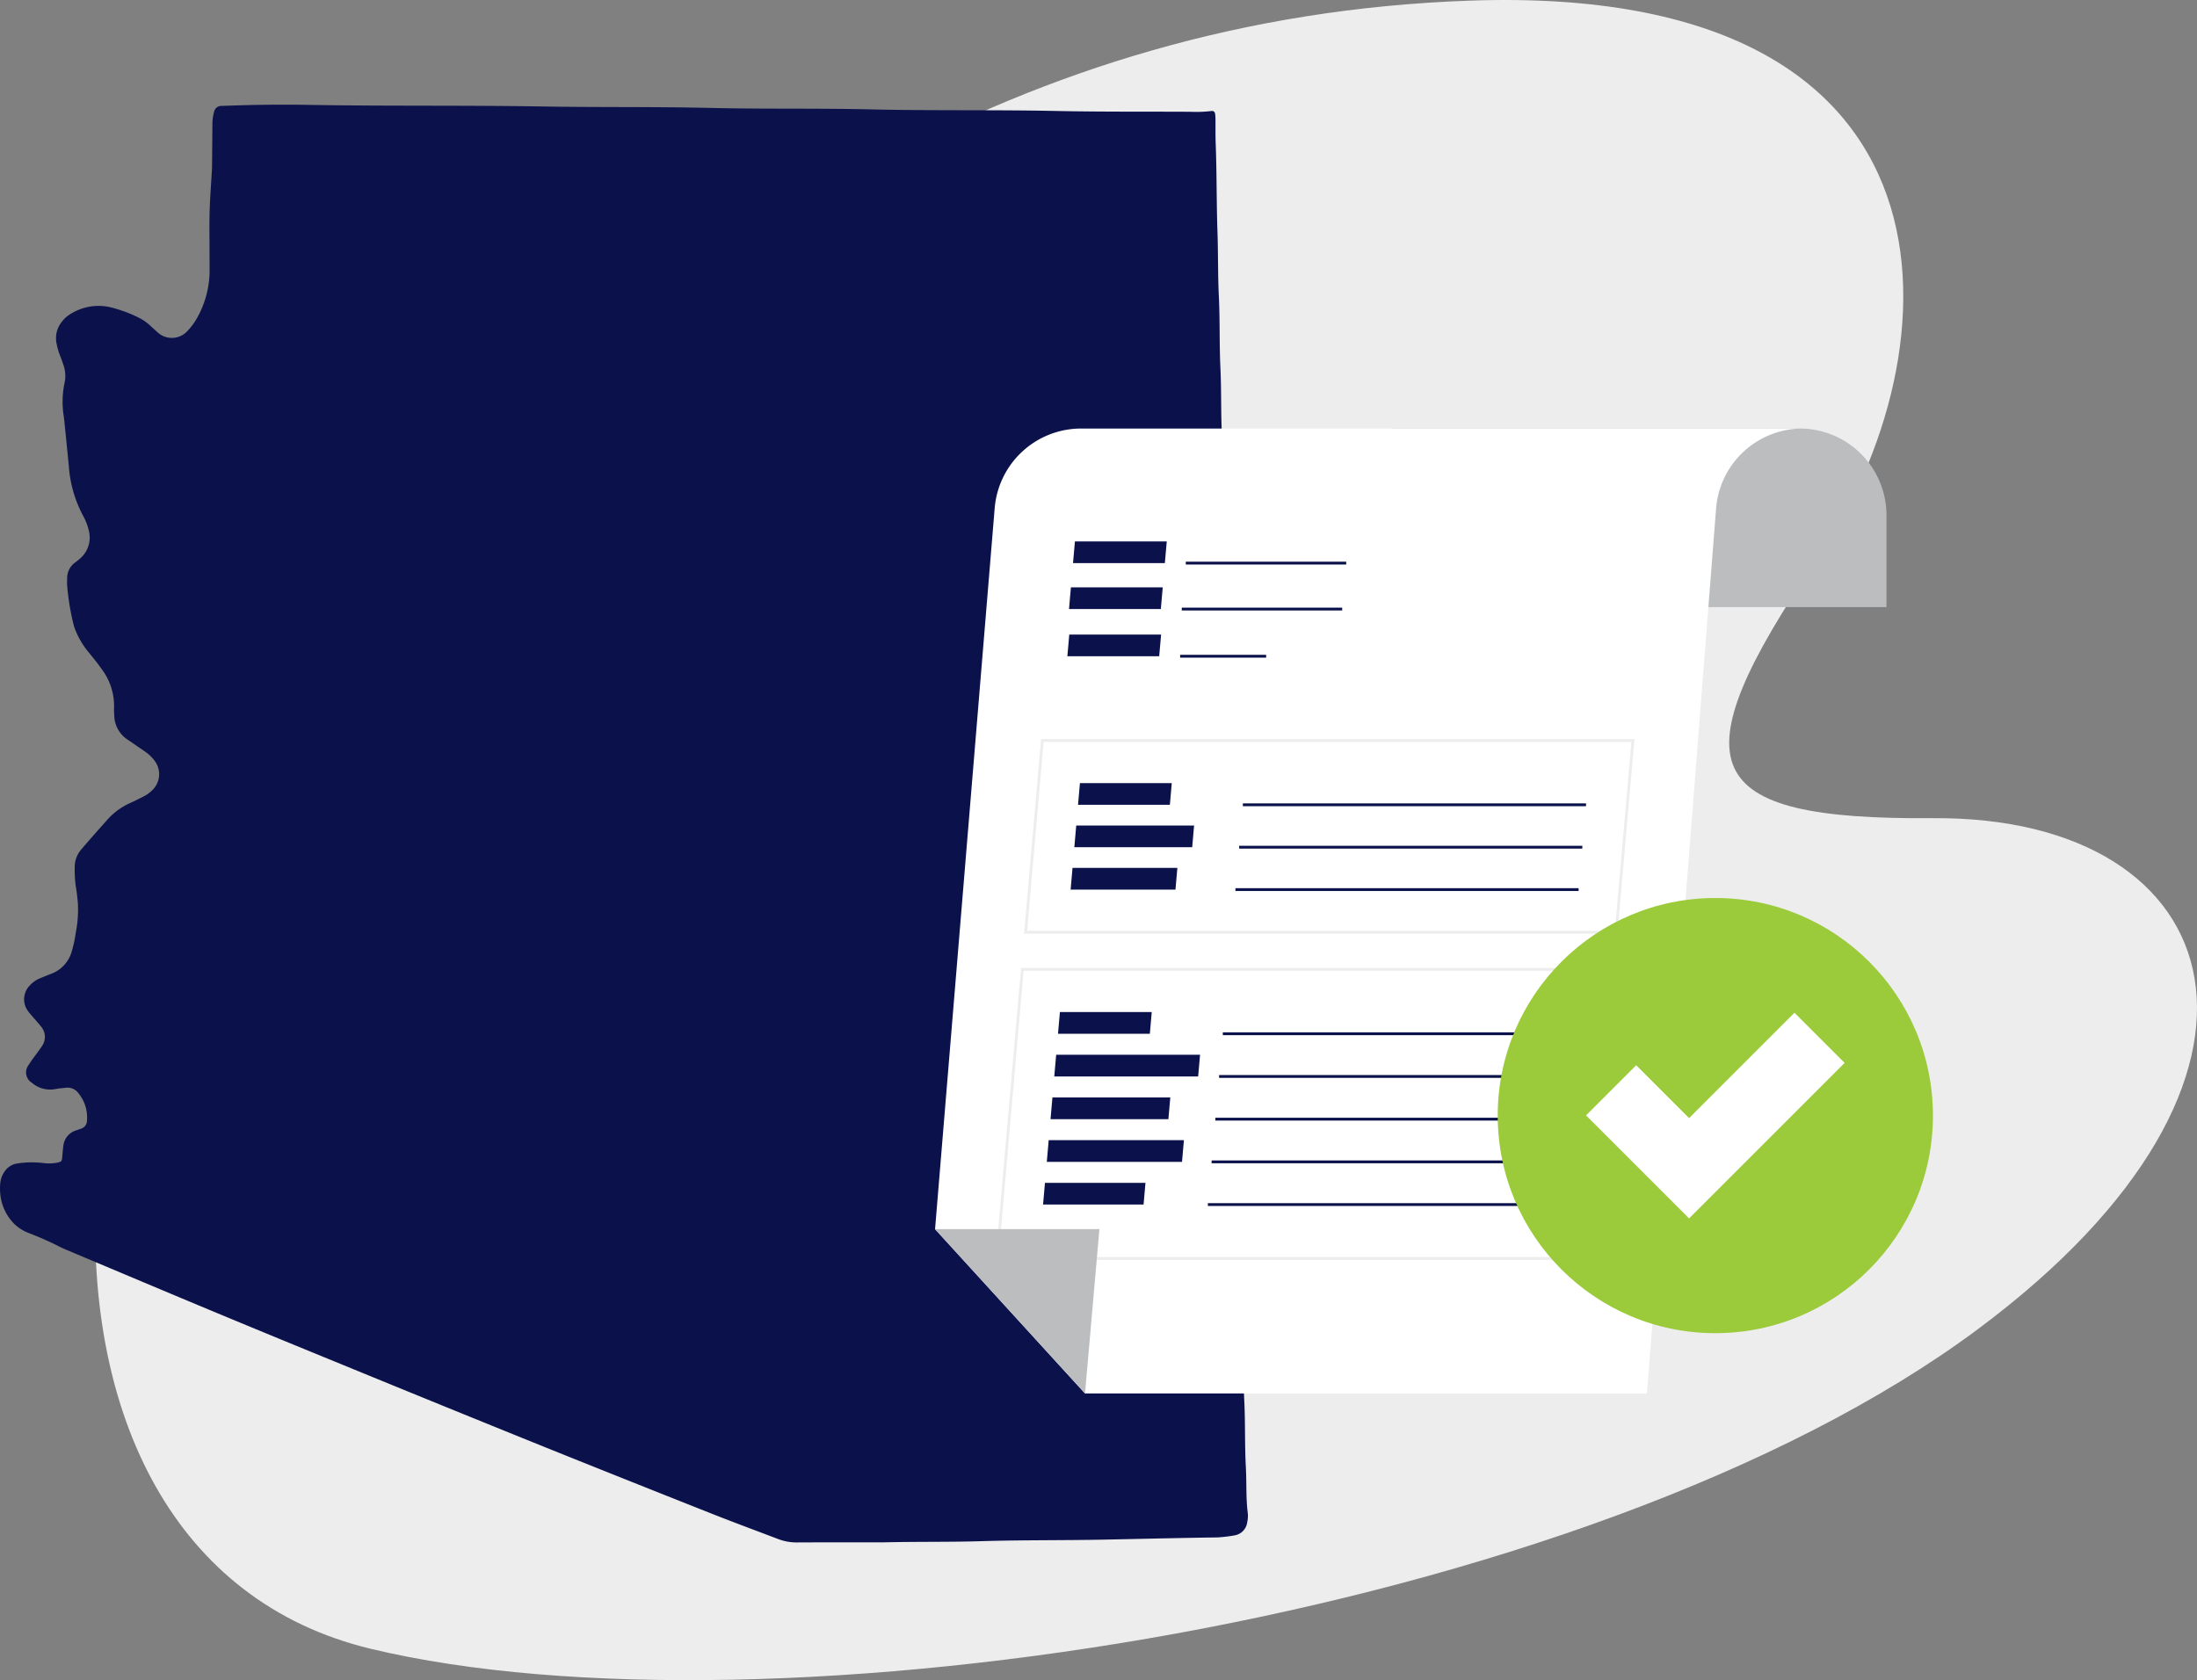<svg id="b571c24a-37da-4970-ba1f-9b93e0a06c45" data-name="Arizona" xmlns="http://www.w3.org/2000/svg" width="385.921" height="295.177" viewBox="0 0 385.921 295.177"><rect x="0" y="0" width="385.921" height="295.177" fill="#808080" stroke="none"/><path d="M145.05,145.908C192.244,100.28,249.474,59.11,329.472,56.35c89.13-3.075,85.611,61.731,60.808,98.216s-20.75,45.733,20.344,45.419c52.577-.401,67.436,45.468,7.979,89.749-68.797,51.236-213.144,72.765-282.294,56.191C67.158,329.352,73.738,214.855,145.05,145.908Z" transform="translate(-71.137 -56.244)" fill="#ededed"/><path d="M226.171,327.217c-5.076,0-10.019-.015-14.962.011a9.076,9.076,0,0,1-3.334-.578c-3.882-1.48-7.782-2.915-11.644-4.444q-14.516-5.746-29.003-11.568-17.944-7.247-35.847-14.597-11.052-4.516-22.08-9.093c-8.801-3.666-17.583-7.377-26.372-11.071-.443-.186-.884-.383-1.313-.599a56.038,56.038,0,0,0-5.394-2.392,7.57,7.57,0,0,1-2.545-1.586,8.564,8.564,0,0,1-2.498-5.356,9.287,9.287,0,0,1-.008-1.703,4.172,4.172,0,0,1,.79-2.193,3.201,3.201,0,0,1,2.139-1.387,16.976,16.976,0,0,1,4.576-.095,7.675,7.675,0,0,0,2.609-.078c.675-.168.716-.227.782-.973.058-.653.109-1.307.198-1.956a3.172,3.172,0,0,1,2.187-2.703c.328-.122.666-.217.989-.349a1.444,1.444,0,0,0,.964-1.288,6.707,6.707,0,0,0-1.478-4.897,2.343,2.343,0,0,0-2.172-.978c-.652.062-1.308.119-1.949.243a4.866,4.866,0,0,1-4.045-1.098,2.129,2.129,0,0,1-.621-3.108,20.669,20.669,0,0,1,1.203-1.716c.381-.534.785-1.052,1.143-1.6a2.804,2.804,0,0,0-.188-3.527c-.484-.62-1.023-1.196-1.534-1.795-.227-.266-.465-.525-.665-.811a3.474,3.474,0,0,1,.281-4.569,4.986,4.986,0,0,1,1.818-1.261c.646-.27,1.294-.533,1.948-.783a5.847,5.847,0,0,0,3.589-3.917,21.768,21.768,0,0,0,.716-3.331,20.82,20.82,0,0,0,.361-5.221c-.088-.913-.178-1.83-.34-2.732a21.1,21.1,0,0,1-.211-3.399,4.767,4.767,0,0,1,1.168-3.264c1.535-1.794,3.102-3.561,4.677-5.32a11.771,11.771,0,0,1,4.03-2.875c.758-.339,1.496-.722,2.238-1.096a6.003,6.003,0,0,0,1.39-.98,3.893,3.893,0,0,0,.499-5.326,6.694,6.694,0,0,0-1.495-1.463c-.496-.358-1.009-.693-1.514-1.04-.541-.372-1.075-.751-1.621-1.116a5.17,5.17,0,0,1-2.424-4.276,12.117,12.117,0,0,1-.039-1.311,10.751,10.751,0,0,0-2.181-6.869c-.666-.972-1.432-1.877-2.165-2.802a14.691,14.691,0,0,1-2.485-4.144,6.011,6.011,0,0,1-.25-.746,42.944,42.944,0,0,1-1.166-7.108c-.017-.392-0-.786.008-1.179a3.377,3.377,0,0,1,1.371-2.712c.276-.215.565-.417.82-.654a4.872,4.872,0,0,0,1.587-5.096,10.369,10.369,0,0,0-1.013-2.555,21.632,21.632,0,0,1-2.476-8.77q-.392-3.914-.786-7.828c-.071-.695-.2-1.386-.25-2.082a15.813,15.813,0,0,1,.316-4.696,5.789,5.789,0,0,0-.237-3.097c-.183-.583-.408-1.154-.628-1.726a11.959,11.959,0,0,1-.591-2.146,4.551,4.551,0,0,1,.973-3.687,5.005,5.005,0,0,1,1.343-1.243,9.284,9.284,0,0,1,6.912-1.347,23.483,23.483,0,0,1,5.525,2.038,8.836,8.836,0,0,1,1.987,1.494c.391.35.774.709,1.171,1.051a3.682,3.682,0,0,0,4.998-.243,11.304,11.304,0,0,0,1.673-2.177,17.066,17.066,0,0,0,2.326-8.245c.011-1.268-.012-2.537-.011-3.805 0-2.362-.045-4.725.025-7.085.068-2.315.26-4.626.387-6.939.034-.611.035-1.224.041-1.836q.032-3.215.056-6.43a7.879,7.879,0,0,1,.287-2.073,1.3,1.3,0,0,1,1.317-1.064c.219-.005.437-.014.656-.022,4.808-.178,9.619-.246,14.429-.162,13.776.241,27.556.053,41.33.285,9.884.166,19.77.026,29.651.257,9.359.219,18.72.036,28.077.254,10.802.252,21.607.047,32.407.276,7.873.167,15.744.098,23.616.141a22.593,22.593,0,0,0,3.667-.126c.431-.068.653.127.708.569a9.379,9.379,0,0,1,.051,1.047c.014,1.356-.015,2.713.037,4.068.2,5.201.134,10.409.314,15.608.13,3.76.058,7.524.242,11.278.205,4.197.076,8.399.275,12.59.182,3.848.069,7.699.256,11.541.191,3.935.078,7.874.269,11.803.183,3.76.072,7.524.256,11.278.188,3.847.079,7.699.268,11.54.187,3.804.072,7.611.26,11.409.188,3.803.076,7.611.265,11.409.185,3.716.072,7.436.258,11.147.191,3.803.076,7.611.265,11.409.185,3.716.074,7.436.259,11.147.189,3.803.077,7.611.266,11.409.188,3.76.073,7.524.262,11.278.189,3.76.075,7.524.263,11.278.188,3.76.076,7.524.263,11.278.187,3.76.075,7.524.263,11.278.184,3.672.073,7.349.259,11.016.191,3.76.074,7.524.262,11.278.193,3.847.061,7.7.273,11.54.152,2.751-.01,5.513.355,8.253a5.045,5.045,0,0,1-.109,1.434,2.676,2.676,0,0,1-2.169,2.339,24.57,24.57,0,0,1-2.859.354,4.238,4.238,0,0,1-.524.019c-6.516.087-13.03.253-19.544.383-7.172.143-14.347.056-21.515.27C237.756,327.182,231.897,327.072,226.171,327.217Z" transform="translate(-71.137 -56.244)" fill="#0b124b"/><path d="M244.671,75.287h71.463a15.241,15.241,0,0,1,15.241,15.241v16.135a0,0,0,0,1,0,0H244.671a0,0,0,0,1,0,0V75.287A0,0,0,0,1,244.671,75.287Z" fill="#bbbdbf"/><path d="M372.587,145.516a15.241,15.241,0,0,1,15.189-13.985H261.051a15.241,15.241,0,0,0-15.189,13.985L235.388,272.19l26.342,28.867h98.7Z" transform="translate(-71.137 -56.244)" fill="#fff"/><polygon points="204.617 98.929 188.486 98.929 188.819 95.119 204.95 95.119 204.617 98.929" fill="#0b124b"/><rect x="208.293" y="98.681" width="28.178" height="0.496" fill="#0b124b"/><polygon points="203.911 107.002 187.78 107.002 188.113 103.192 204.244 103.192 203.911 107.002" fill="#0b124b"/><rect x="207.587" y="106.754" width="28.178" height="0.496" fill="#0b124b"/><polygon points="203.623 115.29 187.492 115.29 187.826 111.48 203.957 111.48 203.623 115.29" fill="#0b124b"/><rect x="207.299" y="115.042" width="15.11" height="0.496" fill="#0b124b"/><path d="M355.257,220.272H251.021l.023-.269,2.968-33.918H358.248l-.023.269Zm-103.696-.496H354.803l2.905-33.196H254.466Z" transform="translate(-71.137 -56.244)" fill="#ededed"/><path d="M350.243,277.583H246.007l.023-.269,4.463-51.004H354.729l-.023.269ZM246.547,277.087H349.789l4.4-50.282H250.947Z" transform="translate(-71.137 -56.244)" fill="#ededed"/><polygon points="205.498 141.391 189.367 141.391 189.7 137.581 205.831 137.581 205.498 141.391" fill="#0b124b"/><rect x="218.318" y="141.143" width="60.281" height="0.496" fill="#0b124b"/><polygon points="209.419 148.839 188.715 148.839 189.049 145.029 209.752 145.029 209.419 148.839" fill="#0b124b"/><rect x="217.667" y="148.592" width="60.28" height="0.496" fill="#0b124b"/><polygon points="206.481 156.288 188.064 156.288 188.397 152.478 206.814 152.478 206.481 156.288" fill="#0b124b"/><rect x="217.015" y="156.04" width="60.281" height="0.496" fill="#0b124b"/><polygon points="201.979 181.617 185.848 181.617 186.181 177.806 202.312 177.806 201.979 181.617" fill="#0b124b"/><rect x="214.799" y="181.369" width="60.281" height="0.496" fill="#0b124b"/><polygon points="210.467 189.118 185.191 189.118 185.525 185.308 210.8 185.308 210.467 189.118" fill="#0b124b"/><rect x="214.142" y="188.87" width="60.281" height="0.496" fill="#0b124b"/><polygon points="205.238 196.62 184.535 196.62 184.868 192.81 205.572 192.81 205.238 196.62" fill="#0b124b"/><rect x="213.486" y="196.372" width="60.281" height="0.496" fill="#0b124b"/><polygon points="207.63 204.122 183.879 204.122 184.212 200.312 207.964 200.312 207.63 204.122" fill="#0b124b"/><rect x="212.829" y="203.874" width="60.281" height="0.496" fill="#0b124b"/><polygon points="200.878 211.623 183.222 211.623 183.556 207.813 201.211 207.813 200.878 211.623" fill="#0b124b"/><rect x="212.174" y="211.376" width="60.28" height="0.496" fill="#0b124b"/><polygon points="164.251 215.946 193.118 215.946 190.592 244.813 164.251 215.946" fill="#bbbdbf"/><circle cx="301.312" cy="195.994" r="38.225" fill="#9bca3b"/><polygon points="296.703 214.061 278.599 195.957 287.41 187.146 296.703 196.438 315.213 177.928 324.024 186.738 296.703 214.061" fill="#fff"/></svg>